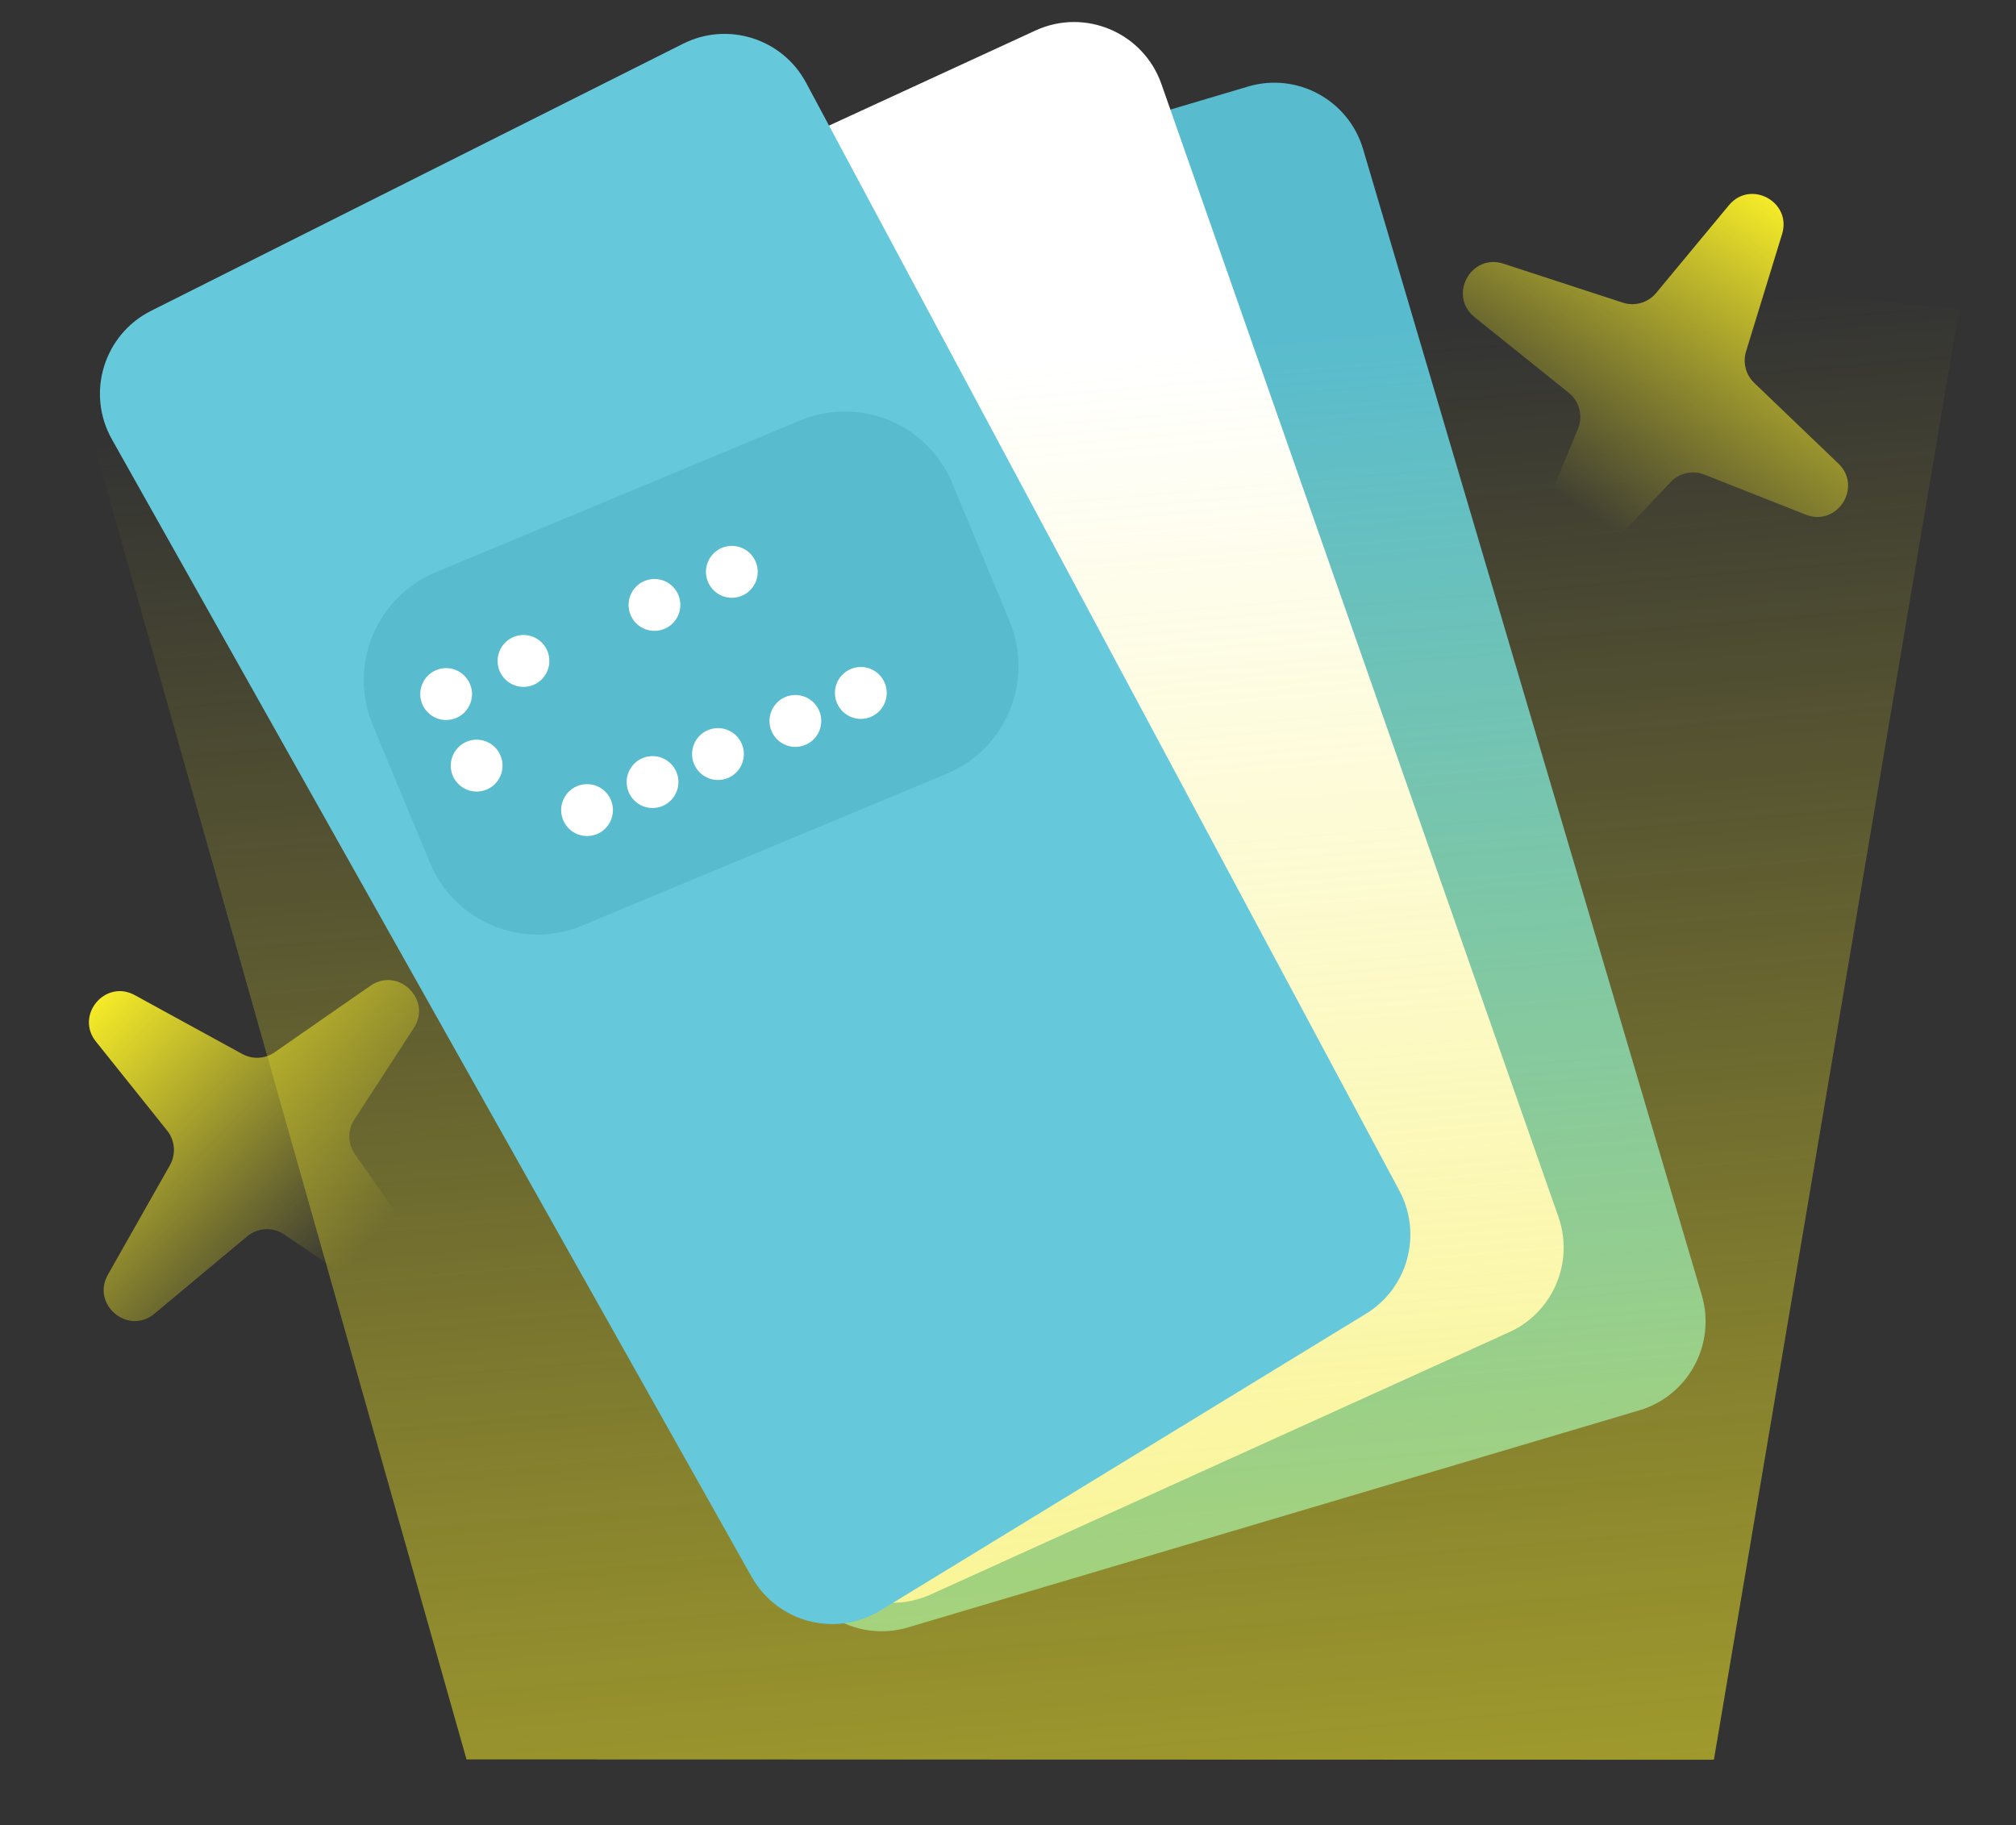 <svg width="95" height="86" viewBox="0 0 95 86" fill="none" xmlns="http://www.w3.org/2000/svg">
<rect x="0" y="0" width="95" height="86" fill="#333333" stroke="none"/>
<path d="M58.812 4.078L24.348 14.306C22.038 14.991 20.721 17.423 21.404 19.737L37.364 73.734C38.047 76.049 40.474 77.369 42.784 76.684L77.248 66.456C79.558 65.77 80.876 63.339 80.192 61.024L64.233 7.027C63.548 4.713 61.122 3.392 58.812 4.078Z" fill="#59BCCE"/>
<path d="M11.419 23.779C10.215 21.557 11.138 18.778 13.431 17.722L48.794 1.438C51.128 0.363 53.879 1.533 54.73 3.961L73.438 57.342C74.187 59.48 73.181 61.837 71.121 62.772L43.855 75.133C41.773 76.077 39.316 75.25 38.225 73.237L11.419 23.779Z" fill="white"/>
<path d="M0 5.307L92.32 14.571L80.764 82.919L21.983 82.903L0 5.307Z" fill="url(#paint0_linear)"/>
<path d="M5.272 20.7C4.049 18.525 4.89 15.766 7.118 14.647L32.19 2.06C34.301 1.001 36.87 1.816 37.986 3.901L65.942 56.106C67.037 58.15 66.347 60.695 64.37 61.904L41.49 75.886C39.383 77.174 36.631 76.455 35.419 74.301L5.272 20.7Z" fill="#66C9DB"/>
<path d="M37.706 19.811L20.526 26.966C17.727 28.132 16.4 31.351 17.564 34.157L20.256 40.648C21.419 43.453 24.632 44.782 27.432 43.616L44.611 36.462C47.411 35.296 48.737 32.076 47.574 29.271L44.882 22.78C43.718 19.975 40.505 18.645 37.706 19.811Z" fill="#59BCCE"/>
<path d="M21.502 33.829C22.122 33.564 22.41 32.846 22.145 32.225C21.88 31.604 21.163 31.315 20.544 31.58C19.924 31.845 19.636 32.563 19.901 33.184C20.166 33.806 20.882 34.094 21.502 33.829Z" fill="white"/>
<path d="M22.94 37.201C23.56 36.936 23.848 36.218 23.583 35.597C23.319 34.976 22.602 34.687 21.982 34.952C21.363 35.217 21.075 35.936 21.339 36.557C21.604 37.178 22.321 37.466 22.94 37.201Z" fill="white"/>
<path d="M25.148 32.268C25.767 32.003 26.055 31.285 25.79 30.663C25.526 30.043 24.809 29.754 24.189 30.019C23.57 30.284 23.282 31.003 23.546 31.623C23.811 32.245 24.528 32.533 25.148 32.268Z" fill="white"/>
<path d="M28.143 39.296C28.762 39.031 29.05 38.312 28.785 37.691C28.521 37.07 27.804 36.782 27.184 37.047C26.565 37.312 26.277 38.03 26.541 38.651C26.806 39.272 27.523 39.561 28.143 39.296Z" fill="white"/>
<path d="M31.229 37.975C31.848 37.71 32.136 36.992 31.872 36.371C31.607 35.75 30.89 35.462 30.27 35.727C29.651 35.992 29.363 36.71 29.628 37.331C29.892 37.952 30.609 38.24 31.229 37.975Z" fill="white"/>
<path d="M31.319 29.629C31.939 29.364 32.227 28.645 31.962 28.024C31.698 27.403 30.981 27.115 30.361 27.38C29.742 27.645 29.454 28.363 29.718 28.984C29.983 29.605 30.7 29.894 31.319 29.629Z" fill="white"/>
<path d="M34.312 36.656C34.931 36.391 35.219 35.672 34.955 35.051C34.69 34.43 33.973 34.142 33.353 34.407C32.734 34.672 32.446 35.39 32.711 36.011C32.975 36.632 33.692 36.921 34.312 36.656Z" fill="white"/>
<path d="M34.966 28.069C35.586 27.804 35.873 27.086 35.609 26.465C35.344 25.844 34.627 25.555 34.008 25.82C33.388 26.085 33.1 26.804 33.365 27.425C33.629 28.046 34.346 28.334 34.966 28.069Z" fill="white"/>
<path d="M37.96 35.096C38.58 34.831 38.867 34.112 38.603 33.491C38.338 32.87 37.621 32.582 37.002 32.847C36.382 33.112 36.094 33.83 36.359 34.451C36.623 35.072 37.34 35.361 37.96 35.096Z" fill="white"/>
<path d="M41.044 33.776C41.664 33.511 41.952 32.793 41.687 32.172C41.422 31.551 40.706 31.262 40.086 31.527C39.466 31.792 39.178 32.511 39.443 33.132C39.708 33.753 40.424 34.041 41.044 33.776Z" fill="white"/>
<path d="M81.47 9.672C82.486 8.447 84.445 9.51 83.977 11.032L82.279 16.559C82.117 17.086 82.266 17.66 82.663 18.041L86.629 21.842C87.781 22.947 86.574 24.837 85.09 24.25L80.314 22.362C79.763 22.144 79.134 22.283 78.726 22.714L74.53 27.145C73.42 28.317 71.515 27.076 72.133 25.584L74.359 20.203C74.607 19.605 74.43 18.914 73.925 18.508L69.487 14.947C68.225 13.934 69.309 11.923 70.846 12.425L76.472 14.261C77.038 14.445 77.66 14.266 78.041 13.807L81.47 9.672Z" fill="url(#paint1_linear)"/>
<path d="M4.521 49.08C3.526 47.838 4.957 46.127 6.352 46.891L11.417 49.664C11.899 49.928 12.49 49.897 12.942 49.583L17.452 46.451C18.763 45.541 20.369 47.104 19.499 48.443L16.697 52.754C16.373 53.252 16.384 53.897 16.724 54.384L20.216 59.39C21.14 60.714 19.546 62.337 18.21 61.432L13.395 58.169C12.859 57.806 12.148 57.841 11.65 58.256L7.28 61.9C6.037 62.937 4.288 61.47 5.086 60.061L8.007 54.905C8.301 54.386 8.249 53.74 7.877 53.274L4.521 49.08Z" fill="url(#paint2_linear)"/>
<defs>
<linearGradient id="paint0_linear" x1="55.53" y1="143.875" x2="44.569" y2="17.356" gradientUnits="userSpaceOnUse">
<stop stop-color="#F4EA28"/>
<stop offset="0.598" stop-color="#F4EA28" stop-opacity="0.432"/>
<stop offset="1" stop-color="#F4EA28" stop-opacity="0"/>
</linearGradient>
<linearGradient id="paint1_linear" x1="78.035" y1="6.148" x2="62.305" y2="31.36" gradientUnits="userSpaceOnUse">
<stop stop-color="#F4EA28"/>
<stop offset="0.573" stop-color="#F4EA28" stop-opacity="0"/>
</linearGradient>
<linearGradient id="paint2_linear" x1="0.388" y1="51.747" x2="21.97" y2="72.152" gradientUnits="userSpaceOnUse">
<stop stop-color="#F4EA28"/>
<stop offset="0.573" stop-color="#F4EA28" stop-opacity="0"/>
</linearGradient>
</defs>
</svg>
